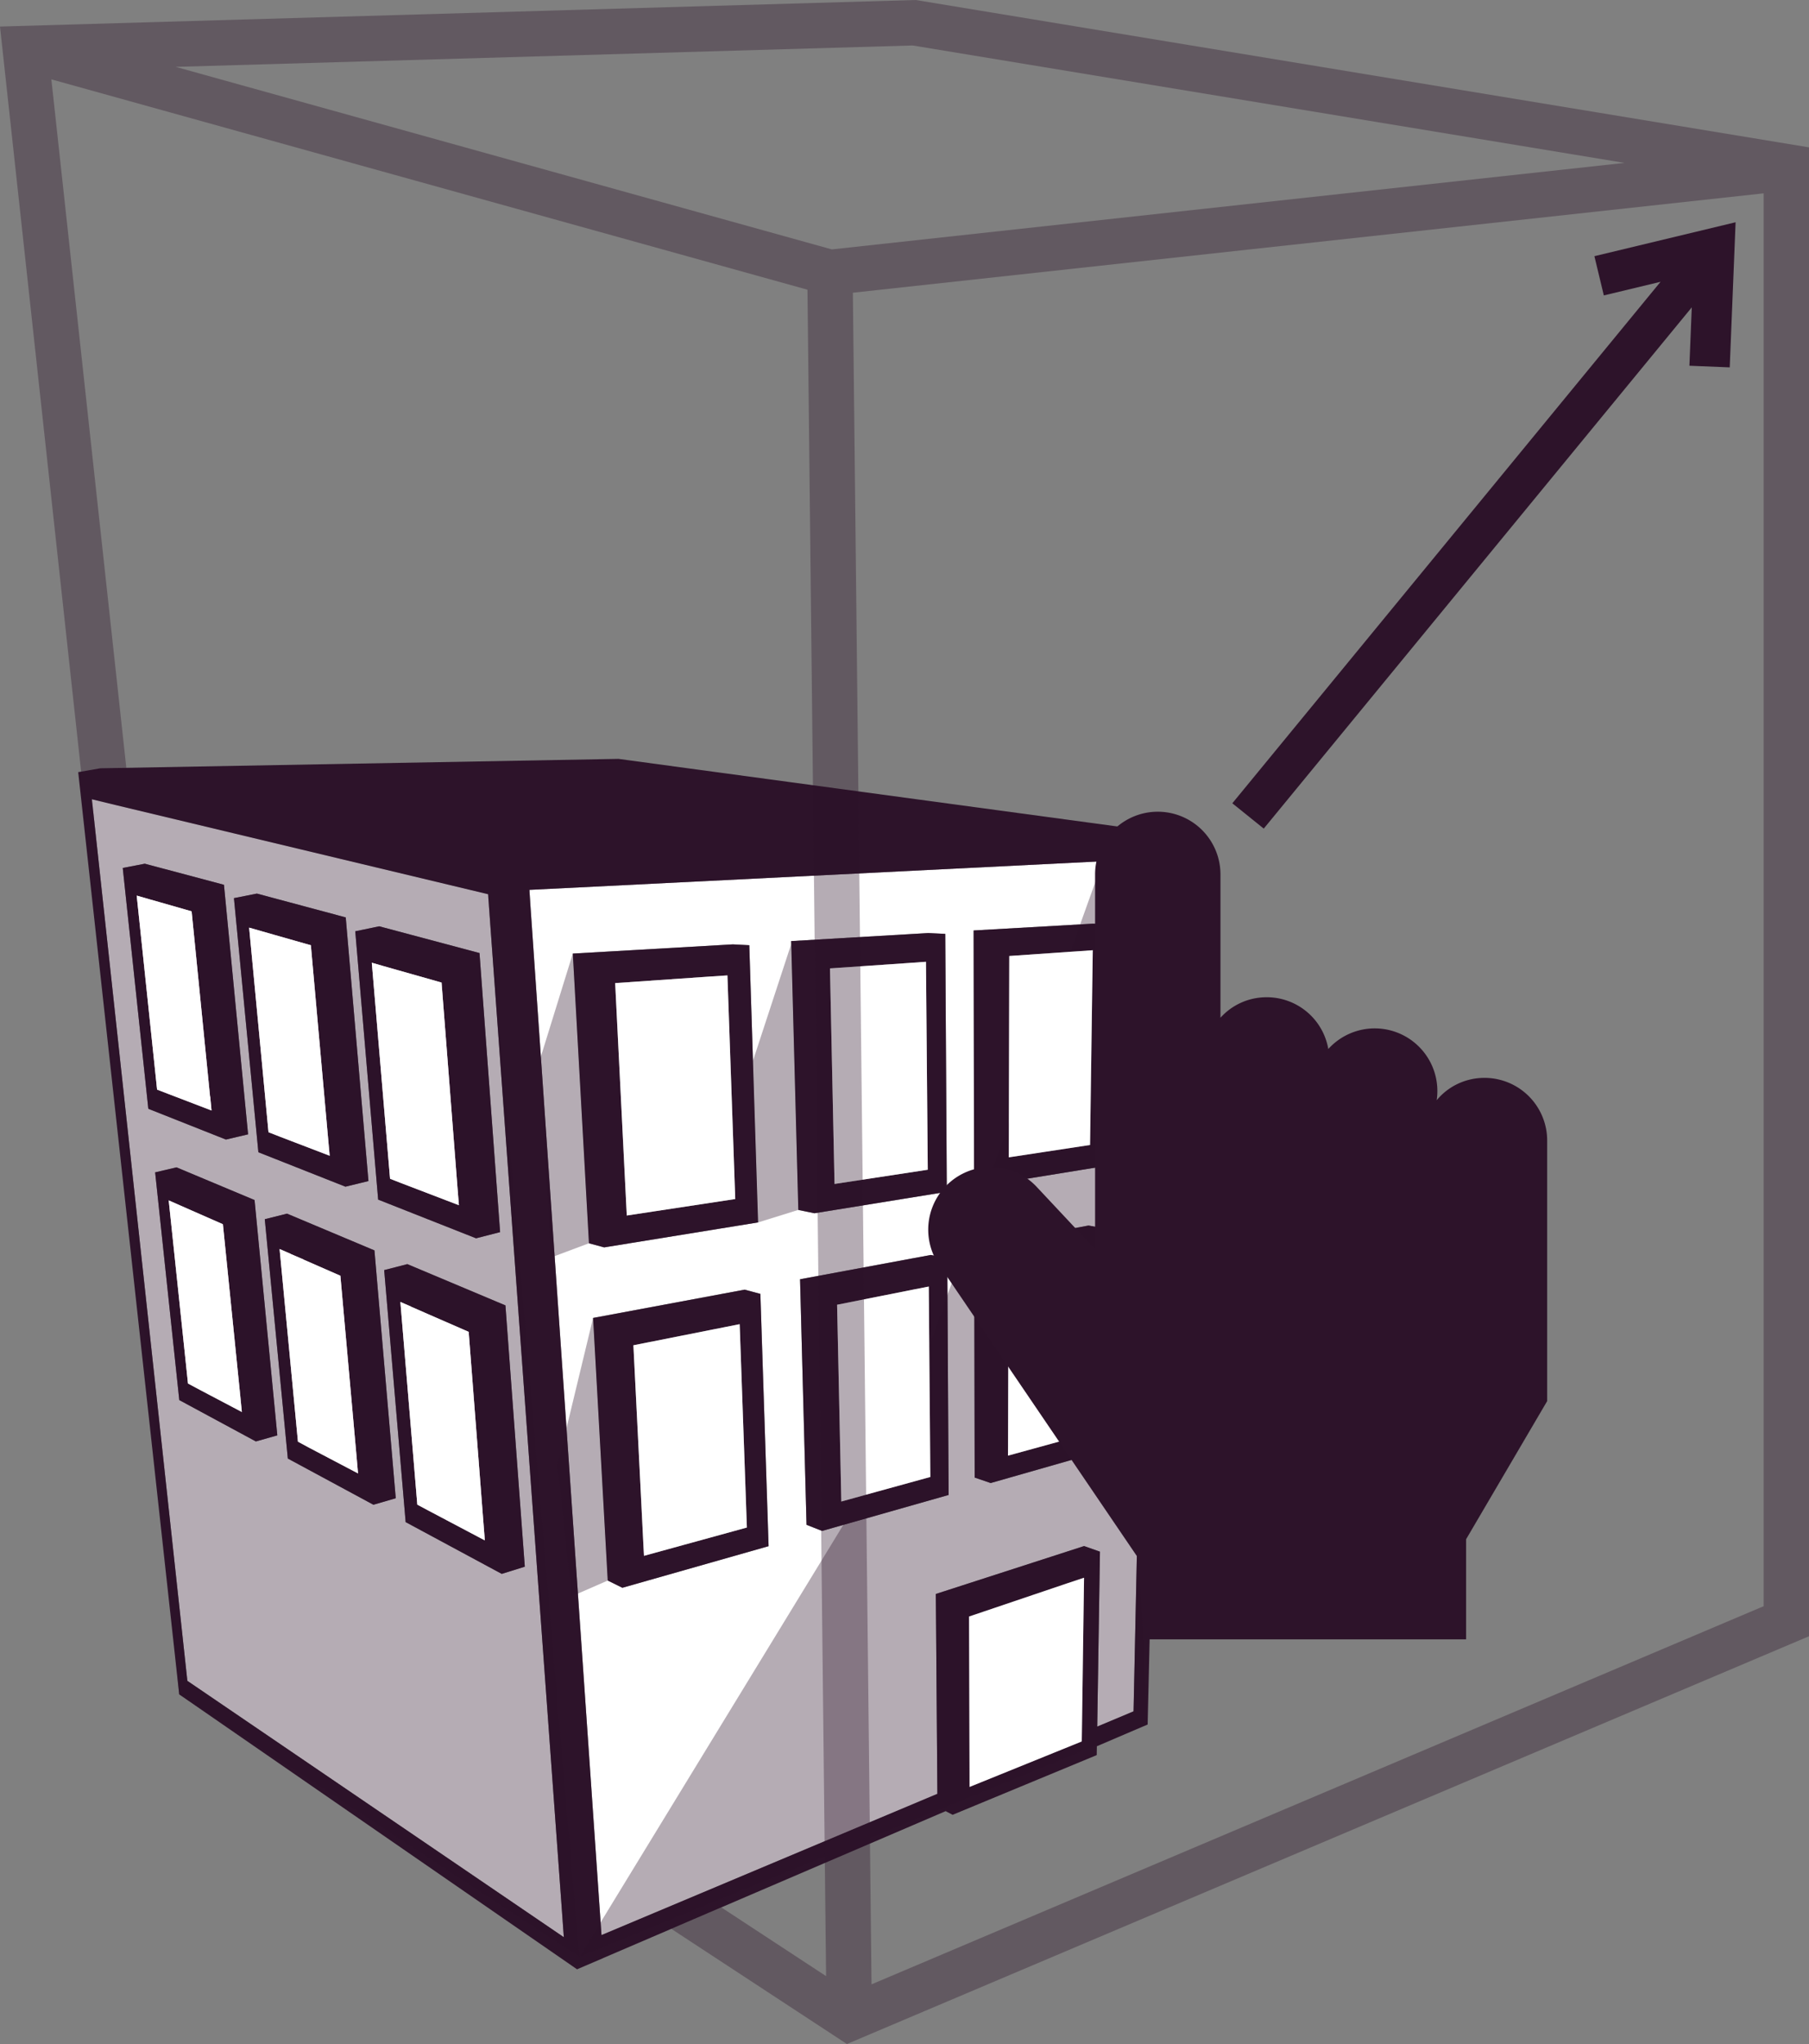 <svg xmlns="http://www.w3.org/2000/svg" width="79.778" height="90.118" viewBox="0 0 79.778 90.118"><rect x="0" y="0" width="79.778" height="90.118" fill="#808080" stroke="none"/><path fill="#2D132A" d="M76.541 9.799l-6.227 1.496.416 1.73 2.501-.601-18.885 22.992 1.386 1.116 18.876-22.981-.104 2.574 1.778.072z"/><path fill="#FFF" d="M50.018 37.902l-26.669 1.331.04.635 3.089 44.74.049.708 14.813-6.228-.005-.639-.063-8.173 6.537-2.112.7.247-.111 7.11-.009.603 1.602-.673.801-37.584-.773-.019-.001.054zm-7.081 3.121l5.255-.299.768.024-.176 10.653-5.092.827-.736-.124-.019-11.081zm-9.041 27.145l-6.448 1.834-.646-.319-.646-11.577 6.685-1.248.693.186.362 11.124zm-8.635-26.127l7.059-.405.724.037.388 12.221-6.787 1.101-.671-.181-.713-12.773zM41.833 65.91l-5.58 1.586-.685-.27-.286-10.826 5.768-1.071.725.158.058 10.423zm-.078-13.365l-5.84.946-.709-.147-.315-11.853 6.044-.353.752.036.068 11.371zm1.934 12.84l-.706-.241-.02-10.175 5.041-.937.736.136-.158 9.819-4.893 1.398z"/><path fill="#2D132A" d="M48.785 51.401l.176-10.653-.768-.024-5.255.299.02 11.081.736.124 5.091-.827zm-.713-.92l-3.584.545.001-.226.02-8.652 2.917-.202.766-.053-.12 8.588zM48.741 54.168l-.736-.136-5.041.937.02 10.175.706.241 4.894-1.398.157-9.819zm-.845 9.064l-3.444.946.003-.419.02-7.735 2.794-.559.737-.146-.11 7.913zM34.891 41.491l.315 11.853.709.147 5.84-.946-.069-11.372-.752-.036-6.043.354zm6.024 10.081l-4.112.627-.005-.248-.196-9.255 3.485-.24.749-.052.079 9.168zM35.283 56.401l.286 10.826.685.27 5.58-1.586-.058-10.423-.726-.158-5.767 1.071zm5.746 8.717L37.102 66.2l-.008-.442-.177-8.234 3.328-.662.715-.14.069 8.396zM26.155 58.107l.646 11.577.646.319 6.448-1.834-.363-11.123-.693-.186-6.684 1.247zM28.4 68.594l-.025-.468-.442-8.815 4.01-.796.677-.134.318 8.965-4.538 1.248zM26.645 54.996l6.787-1.101-.388-12.221-.724-.037-7.059.405.712 12.773.672.181zm.996-1.405l-.01-.198-.502-10.05 4.234-.292.717-.046.345 9.859-4.784.727z"/><path fill="#FFF" d="M21.525 39.425L5.069 35.486l-1.017-.247 4.211 38.872h.006L24.865 85.41l-.077-1.079-3.263-44.906zm-9.295 23.86h-.006l-.94.266-3.371-1.82h-.006L6.842 51.688l.942-.221 3.436 1.439h.005l1.005 10.379zm-.553-9.532l.981-.245 3.849 1.618h.006l.94 10.931h-.006l-.979.285-3.769-2.034-.005.001-1.017-10.556zm10.613 3.798l.854 11.524h-.005l-1.012.315-4.231-2.279h-.006l-.947-11.114 1.021-.264 4.321 1.817h.005zM16.724 40.84l4.417 1.177h.005l.909 12.307h-.006l-1.054.271-4.311-1.703h-.006l-1.01-11.833 1.056-.219zm-5.395-1.443l3.913 1.049h.005l1.002 11.627h-.006l-1.009.246-3.834-1.516h-.005l-1.078-11.206 1.012-.2zM6.386 38.08l3.484.928h.006l1.063 11.006h-.006l-.971.228-3.416-1.354h-.005l-1.128-10.62.973-.188z"/><path fill="#2D132A" d="M16.943 55.997l.947 11.114h.006l4.231 2.279 1.012-.315h.005l-.854-11.524h-.006l-4.321-1.817-1.02.263zm.714 1.404l.46.2v.005l.618.269.006.005 1.929.84.643 8.32.069.873-2.521-1.332-.451-.241-.006.001-.747-8.94zM16.684 52.892l4.311 1.703 1.054-.271h.006l-.909-12.307h-.006l-4.417-1.177-1.056.219 1.01 11.833h.007zm.183-10.311l.637.181 1.969.558.709 9.136.055.679-2.576-.986-.454-.177h-.006l-.805-9.527.471.136zM12.699 64.308l3.769 2.034.979-.285h.006l-.94-10.931h-.006l-3.849-1.618-.981.245 1.017 10.556.005-.001zm.126-9.025v.005l.553.237v.006l1.632.715.706 7.887.072.828-2.158-1.134-.485-.262-.006-.001-.81-8.495.496.214zM11.4 50.803l3.834 1.516 1.009-.246h.006l-1.002-11.627h-.005l-3.913-1.049-1.012.201 1.078 11.206h.005zm.085-9.762l.562.161 1.662.473.77 8.629.06.65-2.198-.842-.494-.192-.006.001-.854-9.022.498.142zM11.22 52.906l-3.436-1.439-.942.221 1.065 10.043h.006l3.371 1.82.94-.266h.006l-1.004-10.379h-.006zm-3.779.018l1.014.447 1.375.604.758 7.49v.006l.077.782-1.86-.98L8.296 61h-.005l-.85-8.076zM6.548 48.887l3.416 1.354.971-.228h.006L9.876 39.008h-.005l-3.485-.928-.972.187 1.128 10.62h.006zm.003-9.25l.498.142 1.402.402.813 8.165.006.005.059.61-1.884-.722-.511-.197h-.006l-.898-8.556.521.151z"/><g fill="#FFF"><path d="M18.41 66.34l.45.241 2.521 1.332-.069-.873-.643-8.32-1.928-.841-.006-.004-.618-.269v-.005l-.46-.2.747 8.94zM17.208 51.972l.454.177 2.576.986-.055-.679-.71-9.136-1.969-.558-.637-.181-.47-.136.805 9.527zM13.146 63.564l.485.262 2.158 1.134-.072-.828-.706-7.886-1.632-.715-.001-.006-.553-.237v-.005l-.495-.215.81 8.495zM11.847 49.92l.494.193 2.198.842-.06-.651-.77-8.629-1.662-.473-.562-.161-.498-.142.854 9.022zM8.296 61l.51.272 1.86.98-.077-.781-.001-.006-.758-7.49-1.375-.604-1.014-.447.85 8.076zM6.934 48.042l.511.196 1.884.722-.058-.61-.007-.005-.813-8.165-1.402-.402-.498-.141-.522-.151.899 8.556z"/></g><path fill="#2D132A" d="M27.275 33.458l-22.853.415-.973.17 4.454 40.66 17.545 12.121 1.148-.491v-.003l15.108-6.479.307.162 6.356-2.633.006-.39 2.239-.96.919-39.287-24.256-3.285zM8.269 74.111h-.006L4.052 35.239l1.017.247 16.456 3.939 3.263 44.905.077 1.079L8.269 74.111zm39.438 2.667l-4.949 2.005v-.601l-.021-6.912 4.368-1.477.703-.234-.101 7.219zm2.283-1.327l-1.602.673.009-.603.111-7.11-.7-.247-6.537 2.112.063 8.173.005.639-14.813 6.228-.049-.708-3.089-44.74-.04-.635 26.669-1.331v-.055l.773.019-.8 37.585z"/><path opacity=".35" fill="#2D132A" d="M21.525 39.425L4.052 35.239l3.851 39.465 17.653 11.574zM34.894 41.619l-1.688 5.149.226 7.127 1.774-.552zM25.261 42.041l-1.485 4.79.523 8.61 1.675-.627zM26.155 58.107l-1.565 6.488.613 5.788 1.599-.699z"/><g fill="#FFF"><path d="M18.41 66.34l.45.241 2.521 1.332-.069-.873-.643-8.32-1.928-.841-.006-.004-.618-.269v-.005l-.46-.2.747 8.94zM17.208 51.972l.454.177 2.576.986-.055-.679-.71-9.136-1.969-.558-.637-.181-.47-.136.805 9.527zM13.146 63.564l.485.262 2.158 1.134-.072-.828-.706-7.886-1.632-.715-.001-.006-.553-.237v-.005l-.495-.215.81 8.495zM11.847 49.92l.494.193 2.198.842-.06-.651-.77-8.629-1.662-.473-.562-.161-.498-.142.854 9.022zM8.296 61l.51.272 1.86.98-.077-.781-.001-.006-.758-7.49-1.375-.604-1.014-.447.85 8.076zM6.934 48.042l.511.196 1.884.722-.058-.61-.007-.005-.813-8.165-1.402-.402-.498-.141-.522-.151.899 8.556z"/></g><path opacity=".35" fill="#2D132A" d="M48.633 37.971l-9.12 25.457-13.957 22.85L50.613 76.03z"/><g fill="#FFF"><path d="M44.509 42.149l-.02 8.652-.001.225 3.584-.545.12-8.587-.766.053zM44.475 56.023l-.02 7.736-.003.419 3.444-.946.11-7.913-.737.146zM42.736 71.271l.021 6.912.001.601 4.949-2.006.1-7.217-.703.233zM36.602 42.696l.196 9.255.005.248 4.112-.627-.079-9.169-.749.053zM36.916 57.524l.177 8.234.009.442 3.927-1.082-.07-8.396-.715.14zM31.943 58.515l-4.01.796.442 8.815.025.468 4.538-1.247-.318-8.966zM31.363 43.051l-4.234.292.502 10.05.01.198 4.784-.727-.345-9.86z"/></g><path fill="#2D132A" d="M65.467 47.522c-.848 0-1.607.38-2.108.985a2.762 2.762 0 0 0-4.78-2.258 2.755 2.755 0 0 0-2.717-2.282c-.812 0-1.538.347-2.039.904v-6.319a2.764 2.764 0 1 0-5.529 0v16.524l-2.577-2.75a2.764 2.764 0 0 0-4.25 3.519l8.935 13.152v3.28h14.254v-4.414l3.575-6.091V50.283a2.763 2.763 0 0 0-2.764-2.761z"/><path opacity=".35" fill="#2D132A" d="M40.382 0L0 1.171l3.578 32.85 1.993-.169L2.265 3.499l33.345 9.274.821 74.352-4.624-3.032-2.207.944 7.75 5.081L79.778 72.14V6.497L40.382 0zm-3.697 10.996L7.748 2.948l32.5-.943 31.395 5.177-34.958 3.814zm41.093 59.819L38.435 87.487l-.823-74.581 40.167-4.382v62.291z"/></svg>
